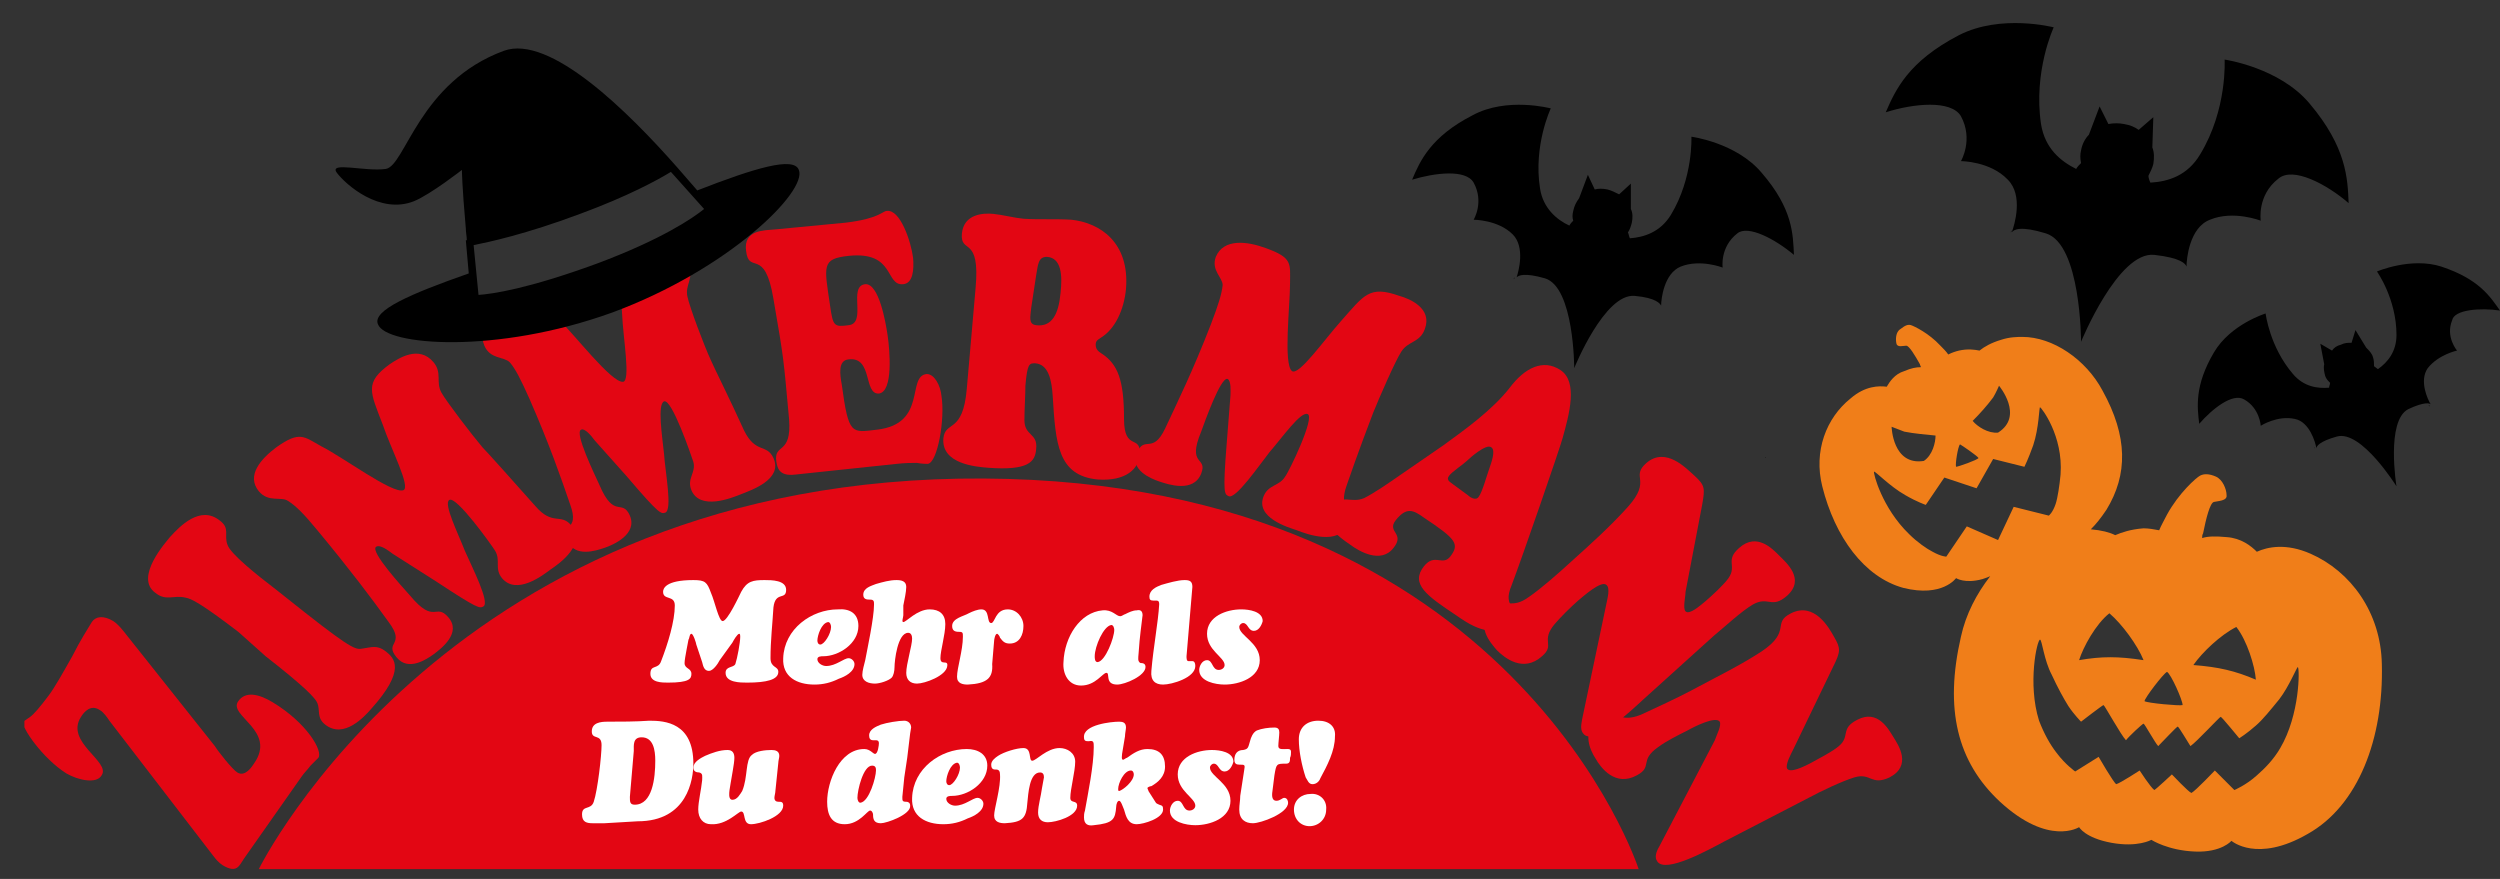 <?xml version="1.0" encoding="utf-8"?>
<!-- Generator: Adobe Illustrator 27.0.1, SVG Export Plug-In . SVG Version: 6.00 Build 0)  -->
<svg version="1.1" id="Ebene_1" xmlns="http://www.w3.org/2000/svg" xmlns:xlink="http://www.w3.org/1999/xlink" x="0px" y="0px"
	 viewBox="0 0 256 90" style="enable-background:new 0 0 256 90;" xml:space="preserve">
<rect x="0" y="0" width="256" height="90" fill="#333333" stroke="none"/>
<style type="text/css">
	.st0{clip-path:url(#SVGID_00000163062107070766757150000010194880916672389823_);}
	.st1{fill:#E30613;}
	.st2{fill:#FFFFFF;}
	.st3{fill:#F07E19;}
</style>
<g>
	<defs>
		<rect id="SVGID_1_" x="2.5" y="21.5" width="192.3" height="67.6"/>
	</defs>
	<clipPath id="SVGID_00000143587663336685510010000009164187331111866016_">
		<use xlink:href="#SVGID_1_"  style="overflow:visible;"/>
	</clipPath>
	<g style="clip-path:url(#SVGID_00000143587663336685510010000009164187331111866016_);">
		<path class="st1" d="M26.5,89h141.3c0,0-12.8-39.7-67.1-40C46.3,48.7,26.5,89,26.5,89z"/>
		<path class="st1" d="M13.1,65.2c-0.4-0.5-0.9-1.2-1.5-1.6c-1-0.6-1.8-0.5-2.2,0.1c-0.3,0.5-1.2,1.9-2,3.5c-0.9,1.6-1.8,3.2-2.4,4
			c-0.9,1.2-1.5,1.9-1.9,2.2c-0.4,0.3-0.6,0.4-0.7,0.5c-0.3,0.5,2,3.8,4.4,5.3c1.2,0.7,3.1,1.1,3.6,0.2c1-1.4-3.8-3.4-2.1-6
			c0.3-0.5,1-1.3,1.9-0.7c0.4,0.2,0.8,0.8,1,1.1l10.3,13.4c0.4,0.5,0.7,1,1.3,1.4c1.5,0.9,1.7,0,2.2-0.7l5.9-8.4
			c0.2-0.3,0.6-0.7,0.9-1.1c0.4-0.4,0.7-0.7,0.8-0.8c0.5-0.7-1.2-3.6-4.7-5.7c-1.5-0.9-2.8-1.1-3.5-0.1c-1.1,1.5,4,3,1.6,6.4
			c-0.2,0.3-0.9,1.4-1.7,0.9c-0.5-0.3-2-2.2-2.3-2.7L13.1,65.2L13.1,65.2z"/>
		<path class="st1" d="M27.2,67.2c4.1,3.2,5.1,4.3,5.3,4.8c0.3,0.7-0.1,1.5,0.8,2.2c1.9,1.5,4-0.8,4.7-1.6c3.6-4,2.4-5.2,1.5-5.9
			c-0.9-0.7-1.5-0.4-2.3-0.3c-0.7,0.1-0.8,0.4-6-3.7l-2.9-2.3c-2.1-1.6-4.7-3.7-5-4.6c-0.4-1,0.3-1.7-0.8-2.5
			c-2-1.6-4.1,0.6-5.1,1.7c-0.3,0.4-3.7,4.1-1.5,5.7c1.1,0.9,1.9,0.2,3.1,0.5c0.6,0.1,1.6,0.6,5.4,3.5L27.2,67.2L27.2,67.2z"/>
		<path class="st1" d="M44.6,59.5c4.4,2.9,4.5,2.8,4.9,2.6c0.7-0.4-1.2-4.1-1.9-5.7c-0.7-1.8-2.2-4.8-1.6-5.2
			c0.7-0.5,4.4,4.7,4.7,5.2c0.6,1-0.1,1.8,0.7,2.8c1.5,1.8,4.2-0.3,5-0.9c0.9-0.6,3.7-2.6,2.1-4.5c-1.1-1.3-1.9,0.1-3.7-2
			c-2.3-2.6-5-5.6-5.4-6c-1.1-1.3-3.7-4.7-4.2-5.6c-0.6-1.1,0.1-2-0.8-3.1c-1.5-1.8-3.6-0.4-4.5,0.2c-2.6,1.9-2,2.8-0.7,6.2
			c0.8,2.4,2.9,6.4,2.1,6.7c-1.1,0.4-6.2-3.4-8.4-4.5c-1.8-1-2.2-1.6-4.6,0.1c-1.6,1.2-3.1,2.9-1.8,4.5c1,1.2,2.3,0.5,3,1
			c0.8,0.5,1.6,1.3,3,3c3.4,4.1,5.5,6.9,7.3,9.4c1.8,2.4-0.5,2,0.8,3.6c1.2,1.5,3.1,0.2,3.8-0.3c0.8-0.6,2.9-2.2,1.5-3.8
			c-1.3-1.5-1.4,0.8-3.9-2.2c-0.8-0.9-4.1-4.5-3.5-5c0.4-0.3,1.3,0.4,1.7,0.7L44.6,59.5L44.6,59.5z"/>
		<path class="st1" d="M64.2,48.8c3.4,4,3.5,3.8,3.9,3.7c0.8-0.2,0-4.3-0.1-6c-0.2-1.9-0.7-5.1,0-5.4c0.8-0.3,2.8,5.6,3,6.2
			c0.3,1.1-0.7,1.7-0.2,2.9c0.9,2.1,4.1,0.8,5.1,0.4c1-0.4,4.3-1.5,3.3-3.7c-0.7-1.5-1.8-0.4-3-2.8c-1.4-3.1-3.2-6.7-3.4-7.2
			c-0.7-1.5-2.2-5.5-2.4-6.5c-0.3-1.2,0.7-1.9,0.1-3.2c-0.9-2.1-3.3-1.3-4.3-0.9c-3.1,1.2-2.7,2.2-2.5,5.8c0.1,2.5,0.9,6.9,0.1,7
			c-1.2,0.1-5-4.9-6.7-6.5c-1.4-1.4-1.7-2.1-4.4-1.1c-1.9,0.7-3.9,2-3.1,3.9c0.6,1.4,2,1.1,2.6,1.7c0.6,0.7,1.1,1.7,2,3.7
			c2.1,4.8,3.2,8,4.2,10.9c1,2.8-1.1,1.8-0.3,3.7c0.8,1.7,2.9,1,3.8,0.7c0.9-0.3,3.4-1.4,2.6-3.3c-0.8-1.8-1.6,0.4-3.1-3.1
			c-0.5-1.1-2.6-5.4-1.9-5.7c0.4-0.2,1.1,0.7,1.4,1.1L64.2,48.8L64.2,48.8z"/>
		<path class="st1" d="M79.3,23.5c-1,0.1-3.2,0-2.9,2.2c0.3,2.5,1.9-0.5,2.8,4.9c1.1,6.4,1,5.8,1.6,12.3c0.3,3.8-1.6,2.4-1.3,4.4
			c0.1,0.5,0.2,1.5,1.9,1.3l10.4-1.1c0.9-0.1,1.6-0.1,2.1-0.1c0.5,0.1,1,0.1,1.1,0.1c1-0.1,1.8-4.6,1.4-7c-0.1-1-0.7-2.2-1.5-2.2
			c-2.1,0.2,0.1,5.1-5.1,5.7c-2.6,0.3-2.9,0.6-3.6-4.6c-0.2-1.1-0.4-2.5,0.7-2.6c2.5-0.3,1.5,3.6,3.1,3.5c1.5-0.2,1.1-4.5,0.9-5.9
			c-0.2-1.4-0.9-5.4-2.3-5.3c-1.8,0.2,0.2,4-1.7,4.2c-1.5,0.2-1.6,0.1-1.9-2c-0.6-4.1-0.9-4.8,1.9-5.1c4.8-0.5,3.7,3.1,5.6,2.9
			c1-0.1,1.1-1.5,1-2.7c-0.2-1.6-1.3-5-2.7-4.8c-0.4,0-0.8,0.8-4.2,1.2L79.3,23.5L79.3,23.5z"/>
		<path class="st1" d="M99,39.8c-0.4,4.7-2.2,3.2-2.4,5.1c-0.2,2.6,3.3,2.9,4.6,3c4.1,0.3,4.8-0.6,4.9-1.9c0.2-1.7-1.2-1.3-1.2-3
			c0-1,0.1-2.5,0.1-3.5c0.2-2.3,0.4-2.3,1-2.3c1.4,0.1,1.7,1.8,1.8,3.4c0.3,4.8,0.5,8.1,4.6,8.5c2.9,0.2,4.2-1.1,4.3-2.5
			c0.2-2.2-1.6-0.3-1.6-3.7c0-3.9-0.6-5.6-2.3-6.7c-0.3-0.2-0.6-0.4-0.6-0.9c0-0.4,0.2-0.5,0.5-0.7c1.5-0.9,2.4-2.9,2.6-5
			c0.4-4.8-2.7-6.8-5.6-7.1c-1.6-0.1-3.3,0-4.9-0.1c-1-0.1-2.1-0.4-3.1-0.5c-1-0.1-3,0-3.2,2c-0.2,2.2,1.9,0.1,1.4,5.6L99,39.8
			L99,39.8z M106.1,28.2c0.2-1.1,0.2-1.9,1.1-1.9c1.5,0.1,1.6,1.9,1.4,3.7c-0.2,2.2-0.9,3.5-2.5,3.3c-0.8-0.1-0.6-0.8-0.5-1.8
			L106.1,28.2z"/>
		<path class="st1" d="M125.6,45.6c-0.4,5-0.2,5,0.2,5.2c0.7,0.4,3.1-3.1,4.2-4.5c1.3-1.5,3.2-4.2,3.9-3.9c0.8,0.3-1.9,5.9-2.3,6.4
			c-0.6,1-1.7,0.8-2.2,2c-0.9,2.2,2.5,3.2,3.4,3.5c1,0.4,4.3,1.6,5.2-0.6c0.6-1.5-1-1.5-0.1-4c1.1-3.2,2.5-6.9,2.7-7.4
			c0.6-1.5,2.3-5.4,2.9-6.3c0.7-1.1,1.9-0.9,2.4-2.3c0.8-2.1-1.5-3.1-2.6-3.4c-3.1-1.1-3.6-0.1-6,2.6c-1.7,1.9-4.3,5.6-5,5.1
			c-0.9-0.7-0.2-6.7-0.2-9c0-2,0.3-2.6-2.5-3.6c-1.9-0.7-4.3-1-5.1,0.9c-0.5,1.4,0.7,2.1,0.7,2.9c-0.1,0.9-0.4,1.9-1.2,4
			c-1.9,4.9-3.4,7.9-4.7,10.7c-1.3,2.7-2.1,0.6-2.9,2.5c-0.7,1.7,1.4,2.6,2.3,2.9c0.9,0.3,3.5,1.2,4.3-0.8c0.7-1.8-1.5-0.7,0-4.3
			c0.4-1.1,2-5.6,2.7-5.4c0.4,0.2,0.3,1.3,0.3,1.7L125.6,45.6L125.6,45.6z"/>
		<path class="st1" d="M143.3,48.7c-1,0.7-2.6,1.8-3.6,2.3c-1.4,0.6-2.2-0.5-3.3,0.9c-0.7,0.9-1.1,1.9,1.9,3.9
			c0.8,0.6,3.1,2,4.4,0.3c1.2-1.5-0.7-1.6,0.2-2.8c1.1-1.4,1.8-1.1,2.9-0.3c3.3,2.2,3.7,2.7,2.7,4c-0.8,1-1.6-0.4-2.7,1
			c-1.4,1.8,0.3,3,3.3,5c1,0.7,3.9,2.8,5.5,0.6c1.3-1.7-0.9-1.1,0.2-3.7c1.1-2.9,4.9-13.9,5.2-15c0.7-2.5,1.6-5.8-0.2-7
			c-1.8-1.2-3.7-0.2-5.2,1.8c-1.8,2.3-4.6,4.3-6.8,5.9L143.3,48.7z M148.8,49.6c-0.2-0.2-0.8-0.4-0.4-0.9c0.3-0.4,1.5-1.2,1.8-1.5
			c0.3-0.3,2-1.8,2.5-1.4c0.5,0.3,0,1.6-0.2,2.2c-0.2,0.5-0.7,2.4-1.1,2.9c-0.3,0.4-0.9,0-1.1-0.2L148.8,49.6z"/>
		<path class="st1" d="M174.3,51.7c0.3-1.7,0.3-2-0.8-3c-0.8-0.7-2.9-3-4.9-1.3c-1.7,1.5,0.6,1.7-1.9,4.5c-1.8,2-3.8,3.8-5.8,5.6
			c-1.2,1.1-3,2.7-4.3,3.6c-1.9,1.4-2.3,0-3.8,1.3c-1.8,1.6-0.2,3.4,0.5,4.2c0.8,0.8,2.7,2.3,4.6,0.6c1.4-1.2-0.2-1.5,1.3-3.3
			c0.6-0.7,1.6-1.7,2.4-2.4c0.6-0.5,2.4-2.1,2.9-1.6c0.4,0.3,0.1,1.4,0,1.9l-2.5,11.9c-0.1,0.6-0.2,1.1,0.2,1.5
			c1.1,1.1,4.8-2.4,6.1-3.6l7.2-6.5c1.1-0.9,2.8-2.5,4-3.2c1.6-0.9,1.9,0.5,3.5-0.9c1.9-1.7-0.1-3.4-0.8-4.1
			c-0.7-0.7-2.3-2.4-4.1-0.8c-1.5,1.3-0.2,1.8-1.1,3.1c-0.5,0.7-1.7,1.8-2.4,2.4c-0.5,0.4-1.6,1.4-2,1c-0.3-0.3,0-1.5,0-2
			L174.3,51.7L174.3,51.7z"/>
		<path class="st1" d="M187.7,68.3c0.8-1.6,0.8-1.9,0.1-3.1c-0.5-0.9-2-3.6-4.4-2.4c-2,1,0.1,1.8-3,3.9c-2.3,1.5-4.8,2.7-7.2,4
			c-1.5,0.8-3.7,1.8-5.2,2.5c-2.3,0.9-2.2-0.6-4,0.3c-2.2,1.1-1.2,3.3-0.6,4.2c0.5,0.9,2,2.9,4.2,1.7c1.7-0.9,0.2-1.5,2.2-2.9
			c0.8-0.6,2-1.2,3-1.7c0.7-0.4,2.9-1.5,3.3-0.9c0.2,0.4-0.3,1.3-0.5,1.9l-5.7,10.9c-0.3,0.5-0.5,1.1-0.2,1.5c0.8,1.3,5.3-1.2,6.8-2
			l8.7-4.5c1.3-0.7,3.4-1.7,4.7-2.1c1.7-0.5,1.7,0.9,3.6,0c2.3-1.2,0.9-3.3,0.4-4.1c-0.5-0.8-1.6-2.9-3.7-1.8
			c-1.8,0.9-0.7,1.7-1.9,2.7c-0.7,0.6-2.1,1.3-3,1.8c-0.6,0.3-2,1-2.3,0.5c-0.2-0.4,0.4-1.5,0.6-1.9L187.7,68.3L187.7,68.3z"/>
		<path class="st2" d="M73.7,67.6c-0.2,0.4-0.7,1.1-1.1,1.1c-0.5,0-0.6-0.5-0.7-0.9l-0.6-1.8c0-0.1-0.3-1.1-0.5-1.1
			c-0.2,0-0.2,0.5-0.3,0.6c0,0.1-0.4,1.9-0.4,2.4c0,0.6,0.7,0.5,0.7,1.1c0,0.5-0.2,0.9-2.4,0.9c-0.6,0-1.8,0-1.8-0.9
			c0-1,0.8-0.4,1.1-1.3c0.7-1.8,1.4-4.1,1.4-5.7c0-1.1-1.2-0.5-1.2-1.4c0-0.3,0.2-1.2,3.1-1.2c1.2,0,1.4,0.2,1.8,1.3
			c0.4,0.9,0.8,2.9,1.2,2.9c0.5,0,1.7-2.6,1.9-3c0.6-1.1,1.2-1.2,2.4-1.2c0.7,0,2.2,0,2.2,1c0,1.1-1.1,0.1-1.3,1.8
			c-0.1,1.7-0.3,3.4-0.3,5.2c0,1,0.8,0.8,0.8,1.4c0,0.8-1.2,1.1-3.2,1.1c-0.7,0-2.2,0-2.2-1c0-0.7,0.8-0.5,1-0.9
			c0.2-0.6,0.5-2.2,0.5-2.8c0-0.1,0-0.3-0.1-0.3c-0.2,0-0.6,0.7-0.7,0.9L73.7,67.6L73.7,67.6z"/>
		<path class="st2" d="M87.9,64.1c0,1.8-2,3.1-3.6,3.1c-0.2,0-0.6,0-0.6,0.3c0,0.4,0.5,0.7,0.9,0.7c1,0,1.8-0.8,2.3-0.8
			c0.3,0,0.6,0.3,0.6,0.6c0,0.8-1,1.3-1.6,1.5c-0.8,0.4-1.6,0.6-2.5,0.6c-1.8,0-3.3-0.8-3.2-2.7c0.1-3,2.9-5,5.6-5
			C87,62.3,87.9,62.8,87.9,64.1L87.9,64.1z M83.7,65.6c0,0.2,0.1,0.4,0.3,0.4c0.4,0,1.1-1.1,1.1-1.8c0-0.2-0.1-0.5-0.3-0.5
			C84.1,63.8,83.7,65.1,83.7,65.6z"/>
		<path class="st2" d="M92.5,63c0,0.2-0.2,0.7,0,0.7c0.3,0,1.4-1.3,2.7-1.3c1,0,1.6,0.5,1.6,1.5c0,1.1-0.5,2.7-0.5,3.5
			c0,0.8,0.8,0.1,0.7,0.8c-0.1,1-2.3,1.8-3.1,1.8c-0.7,0-1.1-0.4-1.1-1.1c0-0.9,0.6-2.8,0.6-3.5c0-0.3-0.1-0.6-0.4-0.6
			c-1.1,0-1.4,2.9-1.4,3.5c0,0.4-0.1,0.9-0.3,1.1C91,69.7,90.1,70,89.6,70c-0.6,0-1.3-0.2-1.3-0.9c0-0.4,0.2-1.1,0.3-1.5
			c0.2-1.1,0.9-4.3,0.9-5.7c0-0.3,0-0.5-0.4-0.5c-0.3,0-0.7,0-0.7-0.5c0-0.7,0.8-0.9,1.3-1.1c0.7-0.2,1.4-0.4,2.1-0.4
			c0.5,0,1,0.1,1,0.7c0,0.5-0.2,1.4-0.3,1.9L92.5,63L92.5,63z"/>
		<path class="st2" d="M101.6,68c0.1,1.4-0.5,2-2.5,2.1c-0.5,0-1.1-0.1-1.1-0.8c0-0.9,0.6-2.7,0.6-4.1c0-0.4,0-0.5-0.4-0.5
			c-0.4,0-0.7-0.1-0.7-0.6c0-0.8,1.2-1,1.7-1.3c0.4-0.2,0.9-0.4,1.3-0.4c0.9,0,0.5,1.4,1,1.4c0.4,0,0.4-1.4,1.7-1.4
			c0.9,0,1.6,0.8,1.6,1.7c0,0.9-0.4,1.8-1.4,1.8c-0.5,0-0.7-0.2-1-0.6c0-0.1-0.2-0.4-0.3-0.4c-0.2,0-0.3,0.6-0.3,0.7L101.6,68
			L101.6,68z"/>
		<path class="st2" d="M117,63c-0.1,0.9-0.3,2.2-0.4,3.8c0,0.2-0.1,0.7,0,0.9c0.1,0.2,0.2,0.2,0.3,0.2c0.2,0,0.4,0.1,0.4,0.4
			c0,0.9-2.1,1.8-2.9,1.8c-1.3,0-0.7-1.2-1.1-1.2c-0.4,0-1.1,1.3-2.6,1.3c-1.3,0-1.9-1.2-1.8-2.4c0.1-2.6,1.7-5.1,4-5.3
			c1-0.1,1.4,0.6,1.8,0.6c0.2,0,0.4-0.2,0.5-0.2c0.4-0.2,0.8-0.4,1.2-0.4C116.8,62.4,117,62.6,117,63L117,63z M114.1,64.5
			c0-0.2-0.1-0.5-0.3-0.5c-0.8,0.1-1.7,2.2-1.7,3.2c0,0.2,0,0.6,0.3,0.6C113.2,67.7,114.1,65.3,114.1,64.5z"/>
		<path class="st2" d="M121.5,67.2c0,0.2,0,0.5,0.2,0.5c0.1,0,0.3,0,0.4,0c0.2,0,0.3,0.2,0.3,0.5c0,1.2-2.4,1.9-3.3,1.9
			c-0.8,0-1.3-0.4-1.2-1.4c0.2-2.4,0.7-5,0.8-6.8c0-0.2,0-0.4-0.3-0.4c-0.1,0-0.2,0-0.3,0c-0.3,0-0.4-0.1-0.4-0.4
			c0-0.7,0.7-1,1.2-1.2c0.7-0.2,1.7-0.5,2.4-0.5c0.5,0,0.8,0.1,0.8,0.7L121.5,67.2L121.5,67.2z"/>
		<path class="st2" d="M128.4,64.6c-0.6,0-0.6-0.8-1.1-0.8c-0.2,0-0.4,0.2-0.4,0.4c0,0.9,2.1,1.6,2.1,3.4c0,1.8-2.1,2.5-3.6,2.5
			c-0.9,0-2.6-0.3-2.6-1.5c0-0.4,0.3-1,0.8-1c0.6,0,0.5,1,1.2,1c0.3,0,0.6-0.2,0.6-0.5c0-0.8-1.8-1.5-1.8-3.2c0-1.8,2-2.5,3.5-2.5
			c0.8,0,2.2,0.2,2.2,1.2C129.2,64,128.9,64.6,128.4,64.6z"/>
		<path class="st2" d="M61.9,84.3c-0.2,0-0.4,0-0.6,0c-0.2,0-0.4,0-0.6,0c-0.6,0-1.1-0.1-1.1-0.9c0-1,0.9-0.4,1.2-1.3
			c0.4-1.2,0.8-4.7,0.8-5.8c0-1.2-1-0.5-1-1.4c0-0.9,0.9-1,1.6-1c1.3,0,2.9,0,4.3-0.1c1.6,0,4.5,0.2,4.5,4.4c0,1.6-0.6,5.9-5.7,5.9
			L61.9,84.3L61.9,84.3z M64.5,81.6c0,0.5,0,0.8,0.5,0.8c1.8,0,2.1-2.7,2.1-4.5c0-1.1-0.2-2.4-1.4-2.4c-0.9,0-0.8,0.8-0.8,1.4
			L64.5,81.6L64.5,81.6z"/>
		<path class="st2" d="M79.4,81c0,0.2-0.1,0.5-0.1,0.7c0,0.3,0.2,0.4,0.4,0.4c0.3,0,0.5,0,0.5,0.4c0,1.1-2.4,1.9-3.3,1.9
			c-0.9,0-0.5-1.3-1-1.3c-0.3,0-1.5,1.4-3.1,1.3c-0.8,0-1.3-0.6-1.3-1.5c0-0.8,0.3-2,0.4-3c0-0.4,0.1-0.7-0.3-0.8
			c-0.3,0-0.6-0.1-0.6-0.5c0-0.6,0.8-1,1.2-1.2c0.7-0.3,1.5-0.6,2.3-0.6c0.5,0,0.7,0.3,0.7,0.8c0,0.6-0.3,2-0.4,2.7
			c0,0.2-0.4,1.6,0.2,1.6c0.5,0,0.8-0.6,1-0.9c0.6-1.4,0.3-3.2,1-3.7c0.4-0.4,1.4-0.5,2-0.5c0.4,0,0.8,0.1,0.8,0.6
			c0,0.2-0.1,0.5-0.1,0.7L79.4,81L79.4,81z"/>
		<path class="st2" d="M89.6,77.2c0.3,0,0.4-0.9,0.4-1.1c0-0.2-0.1-0.3-0.3-0.3c-0.1,0-0.2,0-0.3,0c-0.3,0-0.4-0.2-0.4-0.5
			c0-0.6,0.7-0.9,1.2-1.1c0.6-0.2,1.8-0.4,2.4-0.4c0.4,0,0.7,0.3,0.7,0.7l-0.1,0.6l-0.3,2.5l-0.3,2l-0.2,2c0,0.4,0,0.5,0.4,0.5
			c0.2,0,0.4,0.1,0.4,0.4c0.1,0.9-2.4,1.8-3,1.8c-0.7,0-0.8-0.4-0.8-0.9c0-0.1-0.1-0.4-0.3-0.4c-0.3,0-1.1,1.4-2.6,1.4
			c-1.4,0-1.8-1-1.8-2.3c0-2.1,1.3-5.4,3.8-5.4C89.1,76.7,89.4,77.2,89.6,77.2L89.6,77.2z M89.7,78.9c0-0.2,0-0.5-0.4-0.5
			c-0.9,0-1.5,2.5-1.5,3.3c0,0.2,0.1,0.5,0.3,0.5C89,82.1,89.7,79.6,89.7,78.9z"/>
		<path class="st2" d="M101.1,78.4c0,1.8-2,3.1-3.6,3.1c-0.2,0-0.6,0-0.6,0.3c0,0.4,0.5,0.7,0.9,0.7c1,0,1.8-0.8,2.3-0.8
			c0.3,0,0.6,0.3,0.6,0.6c0,0.8-1,1.3-1.6,1.5c-0.8,0.4-1.6,0.6-2.5,0.6c-1.8,0-3.3-0.8-3.2-2.7c0.1-3,2.9-5,5.6-5
			C100.1,76.7,101.1,77.2,101.1,78.4L101.1,78.4z M96.9,80c0,0.2,0.1,0.4,0.3,0.4c0.4,0,1.1-1.1,1.1-1.8c0-0.2-0.1-0.5-0.3-0.5
			C97.3,78.2,96.9,79.5,96.9,80z"/>
		<path class="st2" d="M106.9,79.6c0-0.3-0.1-0.5-0.4-0.5c-1.1,0-1.2,2.2-1.3,3.1c-0.1,1.6-0.5,2-2.3,2.1c-0.5,0-1.1-0.1-1.1-0.8
			c0-0.7,0.7-2.9,0.6-4.2c0-0.3-0.1-0.5-0.4-0.5h-0.1c-0.3,0-0.4-0.2-0.4-0.5c0-0.4,0.4-0.7,0.7-0.9c0.6-0.4,1.9-0.8,2.6-0.8
			c0.9,0,0.5,1.3,0.9,1.3c0.4,0,1.5-1.3,2.8-1.3c0.8,0,1.6,0.5,1.6,1.4c0,1-0.5,2.8-0.5,3.7c0,0.6,0.7,0.2,0.7,0.8
			c0,1.1-2.2,1.7-3,1.7c-0.6,0-1-0.3-1-1c0-0.7,0.3-1.7,0.4-2.5L106.9,79.6L106.9,79.6z"/>
		<path class="st2" d="M114.9,77.2c0,0.1-0.1,0.6,0.1,0.6c0.1,0,0.3-0.2,0.4-0.2c0.7-0.5,1.3-0.9,2.1-0.9c1.2,0,1.8,0.6,1.8,1.8
			c0,1-0.7,1.6-1.4,2c-0.1,0-0.4,0.1-0.4,0.2c0,0.1,0.1,0.2,0.1,0.3l0.7,1.1c0.1,0.2,0.2,0.2,0.4,0.3c0.3,0.1,0.4,0.1,0.4,0.5
			c0,0.9-2,1.5-2.7,1.5c-0.9,0-1.1-0.8-1.3-1.5c-0.1-0.2-0.3-0.9-0.5-0.9c-0.2,0-0.3,0.4-0.3,0.6c-0.1,1.3-0.3,1.7-2.3,1.9
			c-0.6,0.1-1-0.1-1-0.8c0-0.2,0-0.4,0.1-0.7c0.3-1.7,0.9-4.6,0.9-6.5c0-0.5,0-0.7-0.5-0.6c-0.3,0-0.5,0-0.5-0.4
			c-0.1-1.3,2.8-1.6,3.6-1.6c0.4,0,0.7,0.1,0.7,0.6c0,0.2-0.1,0.6-0.1,0.9L114.9,77.2L114.9,77.2z M116.1,79.3
			c0-0.2-0.1-0.4-0.3-0.4c-0.7,0-1.3,1.3-1.3,1.9c0,0.1,0,0.2,0.1,0.2C115,80.9,116.1,80,116.1,79.3z"/>
		<path class="st2" d="M125.4,79c-0.6,0-0.6-0.8-1.1-0.8c-0.2,0-0.4,0.2-0.4,0.4c0,0.9,2.1,1.6,2.1,3.4c0,1.8-2.1,2.5-3.6,2.5
			c-0.9,0-2.6-0.3-2.6-1.5c0-0.4,0.3-1,0.8-1c0.6,0,0.5,1,1.2,1c0.3,0,0.6-0.2,0.6-0.5c0-0.8-1.8-1.5-1.8-3.2c0-1.8,2-2.5,3.5-2.5
			c0.8,0,2.2,0.2,2.2,1.2C126.2,78.4,125.9,79,125.4,79z"/>
		<path class="st2" d="M130.3,81c-0.1,0.6,0,1,0.4,1c0.4,0,0.6-0.3,0.8-0.3c0.3,0,0.4,0.3,0.4,0.5c0,1.1-2.8,2.1-3.6,2.1
			c-0.8,0-1.4-0.4-1.4-1.4c0-0.5,0.1-0.9,0.1-1.4l0.4-2.6c0.1-0.6,0.1-0.6-0.5-0.6c-0.3,0-0.5-0.1-0.5-0.5c0-0.6,0.3-1,0.9-1
			c0.5-0.1,0.5-0.2,0.7-0.9c0.1-0.4,0.3-0.9,0.7-1.1c0.5-0.2,1.2-0.3,1.8-0.3c0.4,0,0.5,0.2,0.5,0.5c0,0.3-0.1,1.1-0.1,1.4
			c0,0.4,0.5,0.3,0.9,0.3c0.2,0,0.4,0,0.4,0.3c0,0.2,0,0.4-0.1,0.6c0,0.3,0,0.6-0.4,0.6c-1,0-1,0-1.2,1.2L130.3,81L130.3,81z"/>
		<path class="st2" d="M135.8,82.9c0,1-0.8,1.7-1.7,1.7c-0.9,0-1.6-0.7-1.6-1.7c0-1,0.8-1.6,1.7-1.6
			C135.1,81.2,135.9,81.9,135.8,82.9z M136.7,75.4c0,1.5-0.8,3-1.5,4.3c-0.1,0.3-0.4,0.6-0.8,0.6c-0.4,0-0.5-0.4-0.7-0.7
			c-0.4-1.2-0.7-2.7-0.7-3.9s0.8-1.9,2-1.9C136.1,73.8,136.8,74.4,136.7,75.4L136.7,75.4z"/>
	</g>
</g>
<path d="M38.6-62.5c-0.1,0.1-0.1,0.2-0.1,0.2S38.6-62.4,38.6-62.5z M56.3-59c0,0.1,0,0.2,0,0.2S56.3-58.9,56.3-59z M72.7-65.3
	c-0.1-2.5-0.2-5.6-3.9-10.1c-3.1-3.7-8.5-4.4-8.5-4.4s0.3,5-2.5,9.6c-1.3,2.1-3.3,2.8-5.1,2.8c-0.1-0.2-0.2-0.5-0.2-0.7
	c0.2-0.3,0.4-0.7,0.5-1.2c0.1-0.6,0.1-1.2-0.1-1.7l0,0l0.1-3.1l-1.5,1.3C51-73,50.5-73.2,50-73.4c-0.5-0.1-1.1-0.1-1.6,0l-0.9-1.7
	l-1.1,2.9l0,0c-0.4,0.4-0.6,0.9-0.8,1.5c-0.1,0.4-0.1,0.8,0,1.2c-0.2,0.2-0.3,0.4-0.5,0.6c-1.6-0.7-3.2-2.1-3.6-4.5
	c-0.8-5.3,1.3-9.8,1.3-9.8s-5.3-1.4-9.6,0.8c-5.1,2.7-6.4,5.6-7.4,7.8c2.8-0.9,6.6-1.3,7.6,0.4c1.3,2.3,0,4.6,0,4.6s2.9,0,4.8,1.8
	c1.6,1.6,0.7,4.5,0.4,5.3c0.2-0.3,0.9-0.6,3.4,0.1c3.6,1.1,3.6,11,3.6,11s3.8-9.2,7.5-8.8c2.7,0.3,3.2,0.9,3.2,1.2
	c0-0.8,0.3-3.9,2.4-4.8c2.4-1,5.1,0.1,5.1,0.1s-0.4-2.6,1.7-4.2C67.1-69,70.5-67.2,72.7-65.3z M69.3-40.6c0,0.1,0,0.1,0,0.1
	S69.3-40.5,69.3-40.6z M80.8-44.9c0,0.1,0.1,0.1,0.1,0.1S80.8-44.8,80.8-44.9z M88-54.4c-0.9-1.4-2.1-3.2-5.9-4.4
	c-3.1-1-6.5,0.5-6.5,0.5s2,2.8,2,6.4c0,1.7-0.9,2.8-1.9,3.5c-0.1-0.1-0.3-0.2-0.4-0.3c0-0.3,0-0.6-0.1-0.9c-0.1-0.4-0.4-0.7-0.7-0.9
	l0,0l-1.1-1.8L73-51.1c-0.3,0-0.7,0-1.1,0.2c-0.4,0.1-0.7,0.3-0.9,0.6L69.9-51l0.4,2.1l0,0c-0.1,0.4,0,0.8,0.1,1.2
	c0.1,0.3,0.3,0.5,0.4,0.7c0,0.2-0.1,0.3-0.1,0.5c-1.2,0.1-2.6-0.1-3.7-1.3c-2.4-2.8-2.8-6.2-2.8-6.2S60.7-53,59-50.2
	c-2,3.4-1.7,5.5-1.5,7.2c1.3-1.5,3.4-3.1,4.5-2.5c1.6,0.9,1.6,2.6,1.6,2.6s1.7-1,3.4-0.7c1.5,0.3,2,2.4,2.2,2.9c0-0.2,0.3-0.7,2-1.2
	c2.4-0.7,6,5.1,6,5.1s-1.1-6.6,1.2-7.8c1.6-0.8,2.1-0.6,2.3-0.4c-0.3-0.5-1.2-2.4-0.3-3.6c1-1.4,3-1.8,3-1.8s-1.1-1.3-0.5-3.1
	C83.4-54.6,86-54.7,88-54.4z"/>
<path d="M206,23.6c-0.1,0.1-0.1,0.2-0.1,0.2S206,23.7,206,23.6z M223.9,27.2c0,0.1,0,0.2,0,0.2S223.9,27.3,223.9,27.2z M240.5,20.8
	c-0.1-2.5-0.2-5.7-4-10.2c-3.1-3.7-8.7-4.5-8.7-4.5s0.3,5.1-2.5,9.7c-1.3,2.2-3.3,2.8-5.1,2.9c-0.1-0.2-0.2-0.5-0.2-0.7
	c0.2-0.4,0.4-0.8,0.5-1.2c0.1-0.6,0.1-1.2-0.1-1.7l0,0l0.1-3.1l-1.5,1.3c-0.4-0.3-0.9-0.5-1.5-0.6c-0.5-0.1-1.1-0.1-1.6,0l-0.9-1.8
	l-1.1,2.9l0,0c-0.4,0.4-0.7,1-0.8,1.6c-0.1,0.4-0.1,0.8,0,1.3c-0.2,0.2-0.4,0.4-0.5,0.6c-1.6-0.8-3.2-2.1-3.6-4.6
	c-0.8-5.4,1.3-9.9,1.3-9.9s-5.4-1.4-9.7,0.8c-5.2,2.7-6.5,5.6-7.5,7.9c2.8-0.9,6.7-1.3,7.7,0.4c1.3,2.4,0,4.6,0,4.6s3,0,4.8,1.9
	c1.6,1.6,0.7,4.6,0.4,5.4c0.2-0.3,0.9-0.7,3.5,0.1c3.6,1.1,3.6,11.1,3.6,11.1s3.8-9.3,7.5-8.9c2.7,0.3,3.2,0.9,3.3,1.2
	c0-0.8,0.3-4,2.4-4.8c2.4-1,5.2,0.1,5.2,0.1s-0.4-2.6,1.8-4.3C234.8,17,238.3,18.9,240.5,20.8z M237,45.8c0,0.1,0,0.1,0,0.1
	S237.1,45.9,237,45.8z M248.7,41.5c0,0.1,0.1,0.1,0.1,0.1S248.8,41.5,248.7,41.5z M256,31.8c-1-1.4-2.1-3.2-6-4.5
	c-3.1-1-6.6,0.5-6.6,0.5s2,2.8,2,6.5c0,1.7-0.9,2.8-1.9,3.5c-0.1-0.1-0.3-0.2-0.4-0.3c0-0.3,0-0.6-0.1-0.9c-0.1-0.4-0.4-0.7-0.7-1
	l0,0l-1.1-1.8l-0.4,1.3c-0.4,0-0.7,0-1.1,0.2c-0.4,0.1-0.7,0.3-0.9,0.6l-1.2-0.7l0.4,2.1l0,0c-0.1,0.4,0,0.8,0.1,1.2
	c0.1,0.3,0.3,0.5,0.5,0.7c0,0.2-0.1,0.3-0.1,0.5c-1.2,0.1-2.6-0.1-3.7-1.4c-2.4-2.8-2.8-6.2-2.8-6.2s-3.6,1.1-5.3,4
	c-2,3.4-1.7,5.6-1.5,7.3c1.3-1.5,3.4-3.2,4.6-2.5c1.6,0.9,1.7,2.7,1.7,2.7s1.7-1.1,3.5-0.7c1.5,0.3,2.1,2.4,2.2,3
	c0-0.2,0.3-0.7,2.1-1.2c2.5-0.7,6.1,5.1,6.1,5.1s-1.1-6.7,1.2-7.9c1.7-0.8,2.2-0.6,2.3-0.5c-0.3-0.5-1.2-2.4-0.3-3.7
	c1.1-1.4,3-1.8,3-1.8s-1.2-1.4-0.5-3.1C251.3,31.7,254,31.5,256,31.8z"/>
<path d="M155.1,28.4c-0.1,0.1-0.1,0.2-0.1,0.2S155.1,28.5,155.1,28.4z M170,31.4c0,0.1,0,0.2,0,0.2S170,31.5,170,31.4z M183.7,26.1
	c-0.1-2.1-0.1-4.7-3.3-8.4c-2.6-3.1-7.2-3.7-7.2-3.7s0.2,4.2-2.1,8c-1.1,1.8-2.8,2.3-4.2,2.4c-0.1-0.2-0.1-0.4-0.2-0.6
	c0.2-0.3,0.3-0.6,0.4-1c0.1-0.5,0.1-1-0.1-1.4l0,0l0-2.6l-1.2,1.1c-0.4-0.2-0.8-0.4-1.2-0.5c-0.5-0.1-0.9-0.1-1.3,0l-0.7-1.5
	l-0.9,2.4l0,0c-0.3,0.4-0.5,0.8-0.6,1.3c-0.1,0.4-0.1,0.7,0,1c-0.1,0.1-0.3,0.3-0.4,0.5c-1.3-0.6-2.7-1.8-3-3.8
	c-0.7-4.4,1.1-8.2,1.1-8.2s-4.5-1.2-8,0.7c-4.3,2.2-5.4,4.7-6.2,6.6c2.3-0.7,5.5-1.1,6.3,0.3c1.1,2,0,3.8,0,3.8s2.5,0,4,1.5
	c1.3,1.3,0.6,3.8,0.4,4.4c0.2-0.2,0.8-0.5,2.9,0.1c3,0.9,3,9.2,3,9.2s3.1-7.7,6.2-7.4c2.2,0.2,2.6,0.8,2.7,1c0-0.7,0.3-3.3,2-4
	c2-0.8,4.3,0.1,4.3,0.1s-0.3-2.1,1.5-3.5C179,23,181.8,24.5,183.7,26.1z M180.8,46.8c0,0.1,0,0.1,0,0.1S180.9,46.9,180.8,46.8z
	 M190.5,43.2c0,0.1,0.1,0.1,0.1,0.1S190.5,43.3,190.5,43.2z"/>
<path d="M442.1,16.1c0-0.4,1.9-3.4,2.2-3.6c0.4,0.2,2.2,3.1,2.2,3.6C446.2,16.3,442.4,16.3,442.1,16.1z M436.9,13
	c1.8-0.5,3.2-2.4,3.6-3.6c-1.7-0.8-3.6-1.8-5.1-2.7C434.6,6,433.7,5,433.7,5S431.3,11.8,436.9,13z M451.4,13c5.6-1.2,3.3-8,3.3-8
	s-1,1-1.8,1.6c-1.5,0.9-3.4,1.9-5.1,2.7C448.3,10.6,449.6,12.6,451.4,13z M460.6,11.7c-0.2-0.1-1.6,3.6-3.7,6.1
	c-1.6,2-2.9,3.1-2.9,3.1l-4.9-3.4l-4.8,3.9l-4.8-3.9l-4.9,3.4c0,0-1.2-1.1-2.9-3.1c-2.1-2.5-3.5-6.2-3.7-6.1
	c-0.2,0.1,0.1,4.6,1.4,7.9c0.7,1.8,2,3.8,2.7,4.7c1.1,1.3,2,1.6,2,1.6l5.4-3.8l4.8,4.6l4.8-4.6l5.4,3.8c0,0,0.9-0.3,2-1.6
	c0.7-0.9,2-2.8,2.7-4.7C460.4,16.3,460.8,11.8,460.6,11.7z M463.4,30.5c-5.4,4.3-8.9,3-10,2.4c-0.5,0.5-1.7,1.2-4.1,1.4
	c-0.3,0-0.7,0-1,0c-2.1,0-3.3-0.6-3.8-0.9c-0.1,0-0.1,0-0.2,0c-0.6,0.3-2.1,1.1-4.8,0.8c-2.4-0.2-3.6-1-4.1-1.4
	c-1.1,0.6-4.6,1.9-10-2.4c-5.8-4.5-8-11.2-6.8-20.2c0.9-6.7,5.2-12.8,10.4-14.4c4.6-1.5,7,0.5,7.8,1.4c0.7-0.4,2.4-1.1,4.1-1
	c0.1,0,0.3,0,0.4,0.1c0.1-0.5,0.1-1,0.1-1.6c-0.2-1.8-0.5-3.8-1-4c-0.5-0.2-1.6-0.3-1.5-1c0.1-0.7,0.6-1.9,1.6-2.2
	c0.9-0.3,1.5-0.2,2,0.1c0.5,0.3,2.4,2.4,3.6,5.2c0.6,1.5,1,2.6,1.2,3.5c0.2,0,0.4-0.1,0.6-0.1c1.7-0.1,3.4,0.6,4.1,1
	c0.8-0.9,3.2-2.9,7.8-1.4c5.1,1.7,9.5,7.7,10.4,14.4C471.3,19.3,469.1,25.9,463.4,30.5z M469.2,10.3c-0.8-6.3-5-12.1-9.7-13.7
	c-4.9-1.6-6.9,1.3-7,1.4c-0.1,0.2-0.4,0.3-0.6,0.1c0,0-1.9-1.2-3.9-1.1c-1.7,0.1-2.9,1.3-3.2,1.7c-0.2,0.2-0.5,0.2-0.7,0
	c-0.3-0.4-1.5-1.6-3.2-1.7c-2-0.1-3.9,1.1-3.9,1.1c-0.2,0.1-0.5,0.1-0.6-0.1c-0.1-0.1-2.1-2.9-7-1.4c-4.7,1.5-8.9,7.4-9.7,13.7
	c-1.2,8.9,0.9,15,6.5,19.4c5.9,4.7,9.1,2.2,9.2,2.1c0.1-0.1,0.2-0.1,0.4-0.1c0.1,0,0.3,0.1,0.3,0.2c0,0,0.8,1.1,3.7,1.3
	c3,0.2,4.4-0.8,4.4-0.8c0.1-0.1,0.3-0.1,0.4-0.1c0,0,0.1,0,0.1,0c0.1,0,0.2,0,0.3,0.1c0,0,1.4,1,4.4,0.8c2.9-0.2,3.7-1.3,3.7-1.4
	c0.1-0.1,0.2-0.2,0.3-0.2c0.1,0,0.3,0,0.4,0.1c0.1,0.1,3.3,2.5,9.2-2.1C468.3,25.3,470.4,19.2,469.2,10.3z"/>
<path class="st3" d="M243.9,68c-0.1-5.3-3.2-9.5-7.3-11.3c-2.5-1.1-4.4-0.7-5.5-0.2c-0.6-0.6-1.6-1.4-3.1-1.5
	c-1.1-0.1-1.9-0.1-2.5,0.1c0-0.2,0-0.3,0.1-0.5c0.3-1.5,0.7-3.1,1.1-3.2c0.4-0.1,1.4-0.1,1.3-0.7c0-0.6-0.4-1.6-1.1-1.9
	c-0.7-0.3-1.2-0.3-1.6-0.1c-0.4,0.2-2.2,1.8-3.4,4c-0.3,0.6-0.6,1.1-0.8,1.6c-0.5-0.1-1.1-0.2-1.6-0.2c-1.3,0.1-2.2,0.4-2.9,0.7
	c-0.6-0.3-1.4-0.5-2.5-0.6c0.5-0.5,1-1.1,1.6-2c2.2-3.6,2.2-7.5-0.4-12.2c-1.7-3.2-5.1-5.5-8.2-5.5c-0.5,0-1.3,0-2.2,0.3
	c-1,0.3-1.7,0.7-2.2,1.1c-0.5-0.1-1.2-0.2-2.1,0c-0.4,0.1-0.7,0.2-1.1,0.4c-0.2-0.3-0.5-0.6-0.8-0.9c-1.2-1.3-2.7-2-3-2.1
	c-0.3-0.1-0.6,0-1.1,0.4c-0.5,0.3-0.5,1.1-0.4,1.5c0.1,0.4,0.7,0.2,1,0.2c0.3,0,0.9,1,1.4,1.9c0,0.1,0.1,0.2,0.1,0.3
	c-0.5,0-1,0.1-1.7,0.4c-1,0.3-1.5,1.1-1.8,1.6c-0.8-0.1-2.2-0.1-3.7,1.2c-2.5,2-3.8,5.4-2.9,9c1.3,5.2,4.3,9.3,8.3,10.4
	c4,1,5.4-1,5.4-1s0.9,0.6,2.7,0.1c0.3-0.1,0.6-0.2,0.8-0.3c-1.4,1.8-2.5,3.9-3,6.2c-1.7,7.4-0.4,12.8,4,16.9c5,4.6,8.1,2.6,8.1,2.6
	s0.6,1.1,3.3,1.6c2.7,0.5,4.1-0.3,4.1-0.3s1.7,1.1,4.5,1.2c2.7,0.1,3.7-1.1,3.7-1.1s2.6,2.3,7.8-0.7C241.5,82.5,244.1,75.6,243.9,68
	z M229,64.2c1.1,1.4,1.9,4,2,5.4c-2.1-0.9-3.8-1.3-6.4-1.5C225.5,66.8,227.4,65,229,64.2z M221.9,68.8c0.4,0.2,1.6,2.9,1.6,3.4
	c-0.3,0.1-3.6-0.2-3.9-0.4C219.6,71.5,221.5,69,221.9,68.8z M216,62.8c1.3,1.1,2.9,3.3,3.5,4.8c-2.6-0.4-4.3-0.4-6.6,0
	C213.3,66.3,214.6,63.9,216,62.8z M204.1,40.7c0.3-0.5,0.6-1.2,0.6-1.2s2.6,3.1-0.1,4.8c-1,0.1-2.1-0.6-2.6-1.2
	C202.8,42.3,203.5,41.5,204.1,40.7z M200.7,45.5c0.2,0.1,1.8,1.2,1.9,1.4c-0.1,0.2-2.1,0.9-2.3,0.9
	C200.2,47.5,200.5,45.7,200.7,45.5z M195,44.2c1,0.2,2.2,0.3,3.2,0.4c0,0.7-0.3,2-1.2,2.6c-3.2,0.5-3.3-3.5-3.3-3.5
	S194.5,44,195,44.2z M201.4,53.9l-2.1,3.1c0,0-0.5,0-1.4-0.5c-0.6-0.3-1.6-1-2.4-1.8c-2.8-2.7-3.7-6.3-3.6-6.4
	c0.1-0.1,1.6,1.5,3.2,2.4c1.2,0.7,2.1,1,2.1,1l1.9-2.8l3.3,1.1l1.7-3l3.2,0.8c0,0,0.4-0.8,0.9-2.2c0.6-1.8,0.6-3.9,0.7-3.9
	c0.1,0,2.4,2.9,2.1,6.9c-0.1,1.1-0.3,2.4-0.5,3c-0.3,0.9-0.7,1.2-0.7,1.2l-3.6-0.9l-1.6,3.4L201.4,53.9z M233.5,76.6
	c-0.7,1.2-1.6,2.1-2.4,2.8c-1.1,1-2.3,1.5-2.3,1.5l-2-2c0,0-2,2.1-2.4,2.3c-0.3-0.1-2-1.9-2-1.9s-1.6,1.5-1.8,1.6
	c-0.4-0.3-1.5-2-1.5-2s-2,1.3-2.4,1.4c-0.3-0.2-1.8-2.8-1.8-2.8l-2.4,1.5c0,0-1-0.7-1.9-1.9c-0.7-0.9-1.3-2-1.8-3.3
	c-1.2-3.8-0.2-8.3,0.1-8.3c0.2,0,0.4,2.1,1.2,3.6c0.6,1.3,1.2,2.4,1.7,3.2c0.6,0.9,1.3,1.6,1.3,1.6s2.2-1.7,2.3-1.7
	c0.1,0,1.8,3.1,2.3,3.6c0.3-0.4,1.7-1.7,1.8-1.7c0.1,0,1.2,2,1.5,2.3c0.4-0.4,1.9-2,2-2c0.1,0,1.1,1.7,1.3,2c0.6-0.4,3-3,3.1-3
	c0.1,0,1.9,2.2,1.9,2.2s0.8-0.5,1.7-1.3c0.7-0.6,1.5-1.6,2.4-2.7c1-1.3,1.8-3.3,1.9-3.3C235.5,68.5,235.5,73.2,233.5,76.6z"/>
<path d="M81.8,17.4c-0.5-1.4-4.5-0.2-10.4,2.1l-2-2.3c0,0,0,0,0,0c-5.1-5.8-13.1-13.7-17.8-12c-8.7,3.2-10.1,11.8-12.1,12.1
	c-2.1,0.3-5.9-0.8-5,0.4c0.9,1.2,4.4,4.3,7.9,2.9c1.7-0.7,4.9-3.2,4.9-3.2s0,1.5,0.4,6c0,0.4,0.1,0.8,0.1,1.2l-0.1,0L48,28
	c-6,2.1-9.9,3.8-9.3,5.2c0.8,2.2,12.1,3.1,24-1.2C74.6,27.6,82.7,19.6,81.8,17.4z M61.1,27c-7.1,2.6-10.7,3.1-12.1,3.2l-0.5-5.1
	c1.5-0.3,5.3-1.1,10.9-3.2c4.9-1.8,8-3.5,9.3-4.3l3.4,3.8C71,22.3,67.8,24.5,61.1,27z"/>
</svg>
